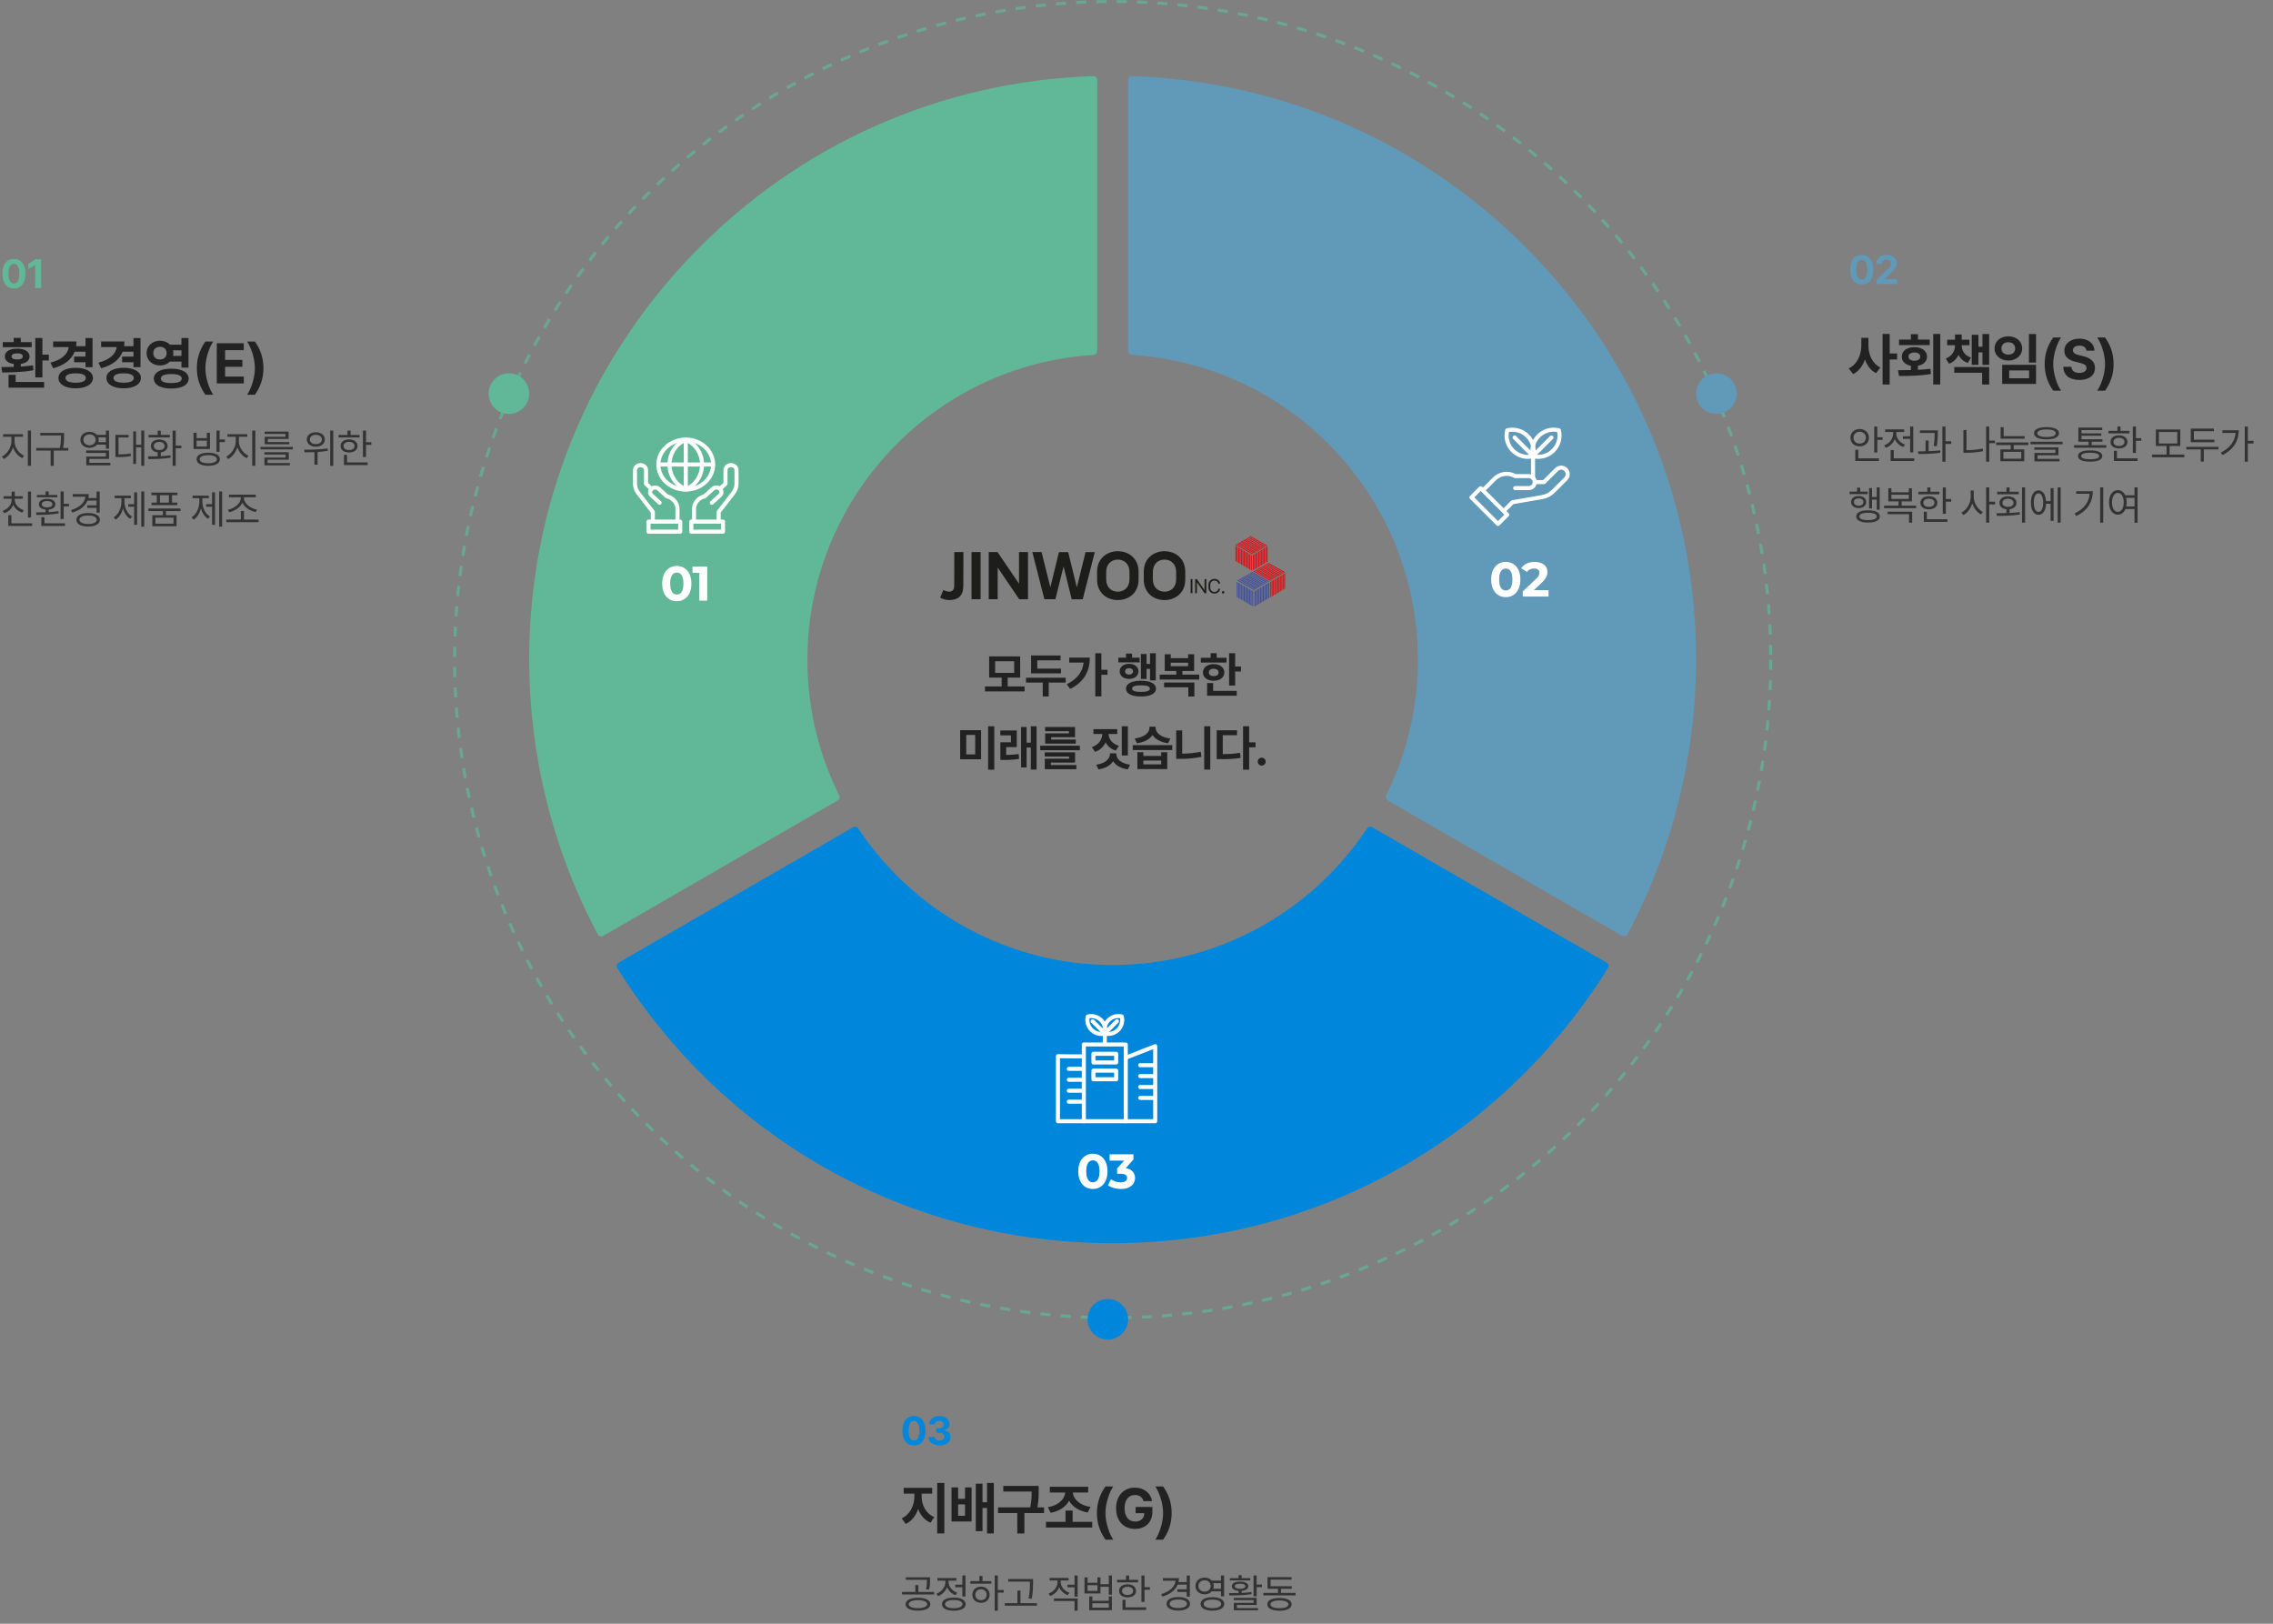 <svg width="1120" height="800" viewBox="0 0 1120 800" fill="none" xmlns="http://www.w3.org/2000/svg">
<rect x="0" y="0" width="1120" height="800" fill="#808080" stroke="none"/>
<path d="M754.66 124.752C702.497 70.945 632.59 39.961 557.83 37.505C557.255 37.465 556.812 37.677 556.444 38.04C556.076 38.396 555.863 38.891 555.863 39.409V172.962C555.863 173.969 556.645 174.803 557.651 174.861C636.724 179.744 698.662 245.687 698.662 324.996C698.662 348.446 693.389 370.941 682.993 391.865C682.545 392.763 682.878 393.861 683.746 394.362L799.285 461.087C799.578 461.254 799.906 461.34 800.239 461.34C800.412 461.34 800.59 461.317 800.762 461.265C801.257 461.121 801.677 460.788 801.918 460.333C824.049 418.944 835.75 372.114 835.75 324.904C835.75 249.759 806.955 178.674 754.671 124.74L754.66 124.752Z" fill="#6199B8"/>
<path d="M792.542 475.472C792.416 474.971 792.094 474.54 791.645 474.281L676.125 407.567C675.251 407.061 674.147 407.326 673.589 408.16C645.593 450.297 598.731 475.46 548.247 475.46C497.763 475.46 450.907 450.302 422.905 408.16C422.348 407.326 421.238 407.061 420.37 407.567L304.849 474.281C304.4 474.54 304.078 474.971 303.952 475.472C303.825 475.972 303.911 476.501 304.182 476.938C357.132 561.822 448.372 612.5 548.241 612.5C648.111 612.5 739.35 561.822 792.307 476.938C792.583 476.501 792.663 475.972 792.537 475.472H792.542Z" fill="#0087DB"/>
<path d="M540.055 38.045C539.687 37.689 539.227 37.47 538.669 37.511C463.903 39.961 394.002 70.945 341.839 124.752C289.549 178.685 260.754 249.77 260.754 324.916C260.754 372.126 272.449 418.956 294.586 460.345C294.828 460.799 295.247 461.139 295.742 461.277C295.914 461.323 296.087 461.351 296.265 461.351C296.599 461.351 296.926 461.265 297.22 461.098L412.758 394.373C413.626 393.867 413.96 392.774 413.511 391.877C403.11 370.952 397.843 348.452 397.843 325.008C397.843 245.704 459.78 179.755 538.853 174.872C539.859 174.809 540.641 173.975 540.641 172.974V39.414C540.641 38.897 540.428 38.402 540.06 38.045H540.055Z" fill="#61B899"/>
<g clip-path="url(#clip0_905_1800)">
<path d="M464.804 290.671C465.71 291.189 466.731 291.48 467.776 291.518C469.203 291.518 470.171 290.505 470.171 288.866L470.233 271.998H474.713L474.657 288.811C474.626 293.668 471.915 295.645 467.776 295.645C466.196 295.628 464.646 295.221 463.266 294.46L464.804 290.671Z" fill="#1D1D1B"/>
<path d="M478.708 295.221V271.998H483.188V295.221H478.708Z" fill="#1D1D1B"/>
<path d="M487.184 295.221V271.998H491.527L502.111 287.595V271.998H506.535V295.221H502.192L491.607 279.631V295.221H487.184Z" fill="#1D1D1B"/>
<path d="M508.675 271.998H513.211L517.554 289.376L521.773 272.029H526.339L530.596 289.406L534.901 272.029H539.443L533.505 295.252H528.083L524.069 279.09L520.036 295.221H514.607L508.675 271.998Z" fill="#1D1D1B"/>
<path d="M540.578 285.587V281.633C540.578 275.253 545.319 271.575 550.797 271.575C556.275 271.575 561.016 275.259 561.016 281.633V285.587C561.016 292.004 556.282 295.645 550.797 295.645C545.312 295.645 540.578 292.004 540.578 285.587ZM556.536 285.421V281.804C556.536 277.764 553.856 275.701 550.797 275.701C547.738 275.701 545.064 277.764 545.064 281.804V285.421C545.064 289.486 547.744 291.518 550.797 291.518C553.85 291.518 556.536 289.486 556.536 285.421Z" fill="#1D1D1B"/>
<path d="M563.584 285.587V281.633C563.584 275.253 568.324 271.575 573.803 271.575C579.281 271.575 584.021 275.259 584.021 281.633V285.587C584.021 292.004 579.281 295.645 573.803 295.645C568.324 295.645 563.584 292.004 563.584 285.587ZM579.542 285.421V281.804C579.542 277.764 576.855 275.701 573.803 275.701C570.75 275.701 568.064 277.764 568.064 281.804V285.421C568.064 289.486 570.75 291.518 573.803 291.518C576.855 291.518 579.542 289.486 579.542 285.421Z" fill="#1D1D1B"/>
<path d="M586.689 292.286V285.317H587.558V292.286H586.689Z" fill="#1D1D1B"/>
<path d="M588.911 292.286V285.317H589.742L593.527 290.776V285.317H594.395V292.286H593.558L589.773 286.815V292.286H588.911Z" fill="#1D1D1B"/>
<path d="M595.475 289.431V288.203C595.452 287.809 595.513 287.415 595.653 287.046C595.793 286.677 596.01 286.341 596.289 286.06C596.569 285.779 596.904 285.559 597.275 285.414C597.645 285.269 598.042 285.202 598.44 285.218C599.092 285.194 599.731 285.402 600.241 285.804C600.751 286.206 601.099 286.776 601.22 287.411L600.395 287.644C600.331 287.181 600.095 286.759 599.734 286.458C599.373 286.158 598.912 286 598.44 286.017C598.148 286.009 597.857 286.063 597.587 286.176C597.318 286.288 597.075 286.457 596.877 286.67C596.678 286.882 596.528 287.135 596.436 287.41C596.344 287.685 596.312 287.976 596.343 288.264V289.4C596.311 289.688 596.342 289.98 596.434 290.255C596.525 290.53 596.676 290.782 596.875 290.995C597.073 291.207 597.316 291.375 597.586 291.487C597.857 291.598 598.148 291.651 598.44 291.641C598.914 291.655 599.376 291.494 599.735 291.188C600.094 290.883 600.325 290.455 600.382 289.99L601.208 290.217C601.089 290.853 600.742 291.425 600.232 291.829C599.721 292.232 599.081 292.441 598.428 292.415C598.031 292.428 597.636 292.36 597.267 292.214C596.899 292.068 596.565 291.847 596.287 291.567C596.009 291.286 595.794 290.951 595.654 290.583C595.514 290.216 595.453 289.823 595.475 289.431Z" fill="#1D1D1B"/>
<path d="M602.07 291.826C602.07 291.663 602.135 291.506 602.252 291.391C602.368 291.276 602.526 291.211 602.69 291.211C602.813 291.211 602.933 291.247 603.035 291.315C603.137 291.382 603.217 291.478 603.264 291.591C603.311 291.703 603.323 291.826 603.299 291.945C603.275 292.064 603.216 292.174 603.129 292.26C603.042 292.346 602.932 292.404 602.811 292.428C602.691 292.451 602.566 292.439 602.453 292.393C602.34 292.346 602.243 292.268 602.175 292.167C602.106 292.066 602.07 291.947 602.07 291.826Z" fill="#1D1D1B"/>
<path d="M618.139 291.285V298.862L618.611 298.598V290.984" fill="#404F9C"/>
<path d="M618.809 290.886V298.463L619.275 298.199V290.579" fill="#404F9C"/>
<path d="M619.479 290.481V298.064L619.951 297.794V290.18" fill="#404F9C"/>
<path d="M620.168 290.094V297.677L620.646 297.407V289.793" fill="#404F9C"/>
<path d="M620.907 289.646V297.223L621.378 296.953V289.339" fill="#404F9C"/>
<path d="M621.577 289.247V296.824L622.054 296.554V288.94" fill="#404F9C"/>
<path d="M622.253 288.841V296.425L622.724 296.154V288.54" fill="#404F9C"/>
<path d="M622.911 288.454V296.032L623.394 295.768V288.154" fill="#404F9C"/>
<path d="M623.605 288.031V295.608L624.077 295.338V287.724" fill="#404F9C"/>
<path d="M624.269 287.626V295.203L624.747 294.939V287.325" fill="#404F9C"/>
<path d="M624.952 287.226V294.804L625.423 294.54V286.926" fill="#404F9C"/>
<path d="M626.385 286.465V294.054L625.92 294.325V286.766" fill="#E20D13"/>
<path d="M626.584 286.342V293.926L627.061 293.655V286.041" fill="#E20D13"/>
<path d="M627.26 285.943V293.52L627.731 293.256V285.636" fill="#E20D13"/>
<path d="M627.948 285.556V293.133L628.42 292.863V285.249" fill="#E20D13"/>
<path d="M628.687 285.102V292.685L629.158 292.415V284.801" fill="#E20D13"/>
<path d="M629.363 284.703V292.28L629.835 292.016V284.396" fill="#E20D13"/>
<path d="M630.033 284.297V291.881L630.505 291.611V283.997" fill="#E20D13"/>
<path d="M630.697 283.911V291.494L631.169 291.224V283.61" fill="#E20D13"/>
<path d="M631.38 283.487V291.064L631.857 290.8V283.18" fill="#E20D13"/>
<path d="M632.056 283.088V290.665L632.527 290.395V282.781" fill="#E20D13"/>
<path d="M632.732 282.683V290.266L633.204 289.996V282.382" fill="#E20D13"/>
<path d="M609.416 294.134V286.612L609.888 286.883V294.435" fill="#404F9C"/>
<path d="M610.092 294.527V287.011L610.564 287.276V294.828" fill="#404F9C"/>
<path d="M610.762 294.926V287.411L611.24 287.675V295.227" fill="#404F9C"/>
<path d="M611.451 295.313V287.797L611.923 288.061V295.614" fill="#404F9C"/>
<path d="M612.189 295.761V288.24L612.667 288.51V296.056" fill="#404F9C"/>
<path d="M612.866 296.154V288.639L613.337 288.903V296.455" fill="#404F9C"/>
<path d="M613.536 296.554V289.038L614.013 289.302V296.854" fill="#404F9C"/>
<path d="M614.206 296.94V289.425L614.671 289.689V297.241" fill="#404F9C"/>
<path d="M614.888 297.364V289.842L615.36 290.106V297.659" fill="#404F9C"/>
<path d="M615.558 297.757V290.241L616.03 290.505V298.058" fill="#404F9C"/>
<path d="M616.235 298.156V290.64L616.706 290.904V298.457" fill="#404F9C"/>
<path d="M625.783 286.201L617.507 281.504L617.997 281.233L626.298 285.931L625.783 286.201Z" fill="#E20D13"/>
<path d="M626.584 285.753L618.325 281.049L618.809 280.779L627.111 285.476L626.584 285.753Z" fill="#E20D13"/>
<path d="M627.309 285.347L619.039 280.65L619.529 280.38L627.831 285.077L627.309 285.347Z" fill="#E20D13"/>
<path d="M628.122 284.899L619.852 280.202L620.336 279.926L628.637 284.629L628.122 284.899Z" fill="#E20D13"/>
<path d="M628.805 284.482L620.534 279.79L621.024 279.514L629.326 284.218L628.805 284.482Z" fill="#E20D13"/>
<path d="M629.617 284.033L621.347 279.336L621.831 279.066L630.132 283.763L629.617 284.033Z" fill="#E20D13"/>
<path d="M630.331 283.634L622.073 278.931L622.551 278.667L630.858 283.358L630.331 283.634Z" fill="#E20D13"/>
<path d="M631.144 283.186L622.873 278.483L623.363 278.212L631.671 282.91L631.144 283.186Z" fill="#E20D13"/>
<path d="M631.901 282.67L623.636 277.973L624.12 277.697L632.422 282.4L631.901 282.67Z" fill="#E20D13"/>
<path d="M632.713 282.222L624.443 277.518L624.933 277.248L633.235 281.946L632.713 282.222Z" fill="#E20D13"/>
<path d="M617.835 290.702L609.571 286.004L610.055 285.734L618.357 290.432L617.835 290.702Z" fill="#404F9C"/>
<path d="M618.642 290.254L610.371 285.55L610.862 285.286L619.169 289.977L618.642 290.254Z" fill="#404F9C"/>
<path d="M619.368 289.848L611.097 285.151L611.581 284.881L619.883 289.578L619.368 289.848Z" fill="#404F9C"/>
<path d="M620.168 289.4L611.91 284.703L612.394 284.433L620.696 289.13L620.168 289.4Z" fill="#404F9C"/>
<path d="M620.857 288.989L612.593 284.285L613.077 284.015L621.378 288.712L620.857 288.989Z" fill="#404F9C"/>
<path d="M621.663 288.534L613.399 283.837L613.889 283.567L622.191 288.264L621.663 288.534Z" fill="#404F9C"/>
<path d="M622.389 288.135L614.119 283.432L614.609 283.168L622.911 287.859L622.389 288.135Z" fill="#404F9C"/>
<path d="M623.202 287.687L614.932 282.983L615.416 282.713L623.723 287.411L623.202 287.687Z" fill="#404F9C"/>
<path d="M623.959 287.171L615.689 282.468L616.179 282.204L624.486 286.901L623.959 287.171Z" fill="#404F9C"/>
<path d="M624.772 286.723L616.501 282.019L616.985 281.749L625.287 286.447L624.772 286.723Z" fill="#404F9C"/>
<path d="M617.041 298.457V290.941L617.519 291.205V298.758" fill="#404F9C"/>
<path d="M617.283 273.478V281.055L617.755 280.785V273.171" fill="#E20D13"/>
<path d="M617.953 273.073V280.656L618.425 280.386V272.772" fill="#E20D13"/>
<path d="M618.63 272.674V280.257L619.101 279.987V272.373" fill="#E20D13"/>
<path d="M619.318 272.287V279.87L619.79 279.6V271.986" fill="#E20D13"/>
<path d="M620.057 271.833V279.416L620.528 279.146V271.532" fill="#E20D13"/>
<path d="M620.727 271.433V279.017L621.204 278.747V271.133" fill="#E20D13"/>
<path d="M621.403 271.034V278.618L621.868 278.347V270.733" fill="#E20D13"/>
<path d="M622.061 270.647V278.231L622.538 277.961V270.347" fill="#E20D13"/>
<path d="M622.749 270.218V277.801L623.221 277.531V269.917" fill="#E20D13"/>
<path d="M623.419 269.818V277.402L623.897 277.132V269.518" fill="#E20D13"/>
<path d="M624.096 269.419V276.997L624.573 276.733V269.118" fill="#E20D13"/>
<path d="M608.771 276.389V268.873L609.242 269.137V276.683" fill="#E20D13"/>
<path d="M609.441 276.782V269.266L609.919 269.536V277.089" fill="#E20D13"/>
<path d="M610.111 277.181V269.659L610.589 269.935V277.482" fill="#E20D13"/>
<path d="M610.806 277.568V270.046L611.277 270.316V277.868" fill="#E20D13"/>
<path d="M611.544 278.016V270.494L612.009 270.764V278.317" fill="#E20D13"/>
<path d="M612.214 278.409V270.893L612.686 271.157V278.71" fill="#E20D13"/>
<path d="M612.884 278.808V271.292L613.362 271.556V279.109" fill="#E20D13"/>
<path d="M613.554 279.195V271.679L614.026 271.943V279.496" fill="#E20D13"/>
<path d="M614.237 279.618V272.103L614.715 272.367V279.913" fill="#E20D13"/>
<path d="M614.907 280.011V272.496L615.378 272.766V280.312" fill="#E20D13"/>
<path d="M615.589 280.411V272.895L616.055 273.159V280.711" fill="#E20D13"/>
<path d="M616.985 273.091L608.715 268.388L609.205 268.124L617.507 272.821L616.985 273.091Z" fill="#E20D13"/>
<path d="M617.798 272.643L609.528 267.94L610.012 267.669L618.313 272.367L617.798 272.643Z" fill="#E20D13"/>
<path d="M618.512 272.238L610.247 267.54L610.738 267.27L619.039 271.968L618.512 272.238Z" fill="#E20D13"/>
<path d="M619.324 271.79L611.054 267.086L611.55 266.822L619.852 271.519L619.324 271.79Z" fill="#E20D13"/>
<path d="M620.007 271.378L611.743 266.675L612.227 266.404L620.534 271.102L620.007 271.378Z" fill="#E20D13"/>
<path d="M620.82 270.924L612.549 266.226L613.039 265.956L621.347 270.654L620.82 270.924Z" fill="#E20D13"/>
<path d="M621.539 270.525L613.275 265.827L613.759 265.551L622.061 270.248L621.539 270.525Z" fill="#E20D13"/>
<path d="M622.346 270.07L614.088 265.373L614.572 265.103L622.873 269.8L622.346 270.07Z" fill="#E20D13"/>
<path d="M623.109 269.561L614.845 264.863L615.329 264.593L623.63 269.284L623.109 269.561Z" fill="#E20D13"/>
<path d="M623.916 269.106L615.658 264.409L616.142 264.139L624.443 268.836L623.916 269.106Z" fill="#E20D13"/>
<path d="M616.359 280.847V273.331L616.83 273.595V281.147" fill="#E20D13"/>
</g>
<path d="M504.858 338.211V340.672H485.335V338.211H493.561V333.852H487.397V323.398H502.678V333.852H496.538V338.211H504.858ZM490.35 325.789V331.508H499.725V325.789H490.35ZM522.8 329.422V331.766H508.058V322.953H522.589V325.344H511.128V329.422H522.8ZM525.097 333.922V336.289H516.753V343.133H513.8V336.289H505.573V333.922H525.097ZM542.687 321.828V330.008H545.71V332.469H542.687V343.109H539.687V321.828H542.687ZM536.992 324.008C536.968 330.383 534.484 335.914 527.312 339.43L525.625 337.133C530.675 334.602 533.382 331.203 533.945 326.445H526.843V324.008H536.992ZM569.5 321.828V335.211H566.665V329.539H564.954V334.508H562.165V322.227H564.954V327.102H566.665V321.828H569.5ZM561.532 324.031V326.352H551.055V324.031H554.829V322.016H557.805V324.031H561.532ZM556.329 327.055C559.047 327.055 560.969 328.555 560.993 330.781C560.969 332.984 559.047 334.484 556.329 334.484C553.657 334.484 551.711 332.984 551.711 330.781C551.711 328.555 553.657 327.055 556.329 327.055ZM556.329 329.211C555.157 329.211 554.383 329.797 554.383 330.781C554.383 331.766 555.157 332.375 556.329 332.352C557.5 332.375 558.274 331.766 558.297 330.781C558.274 329.797 557.5 329.211 556.329 329.211ZM562.211 335.398C566.829 335.398 569.594 336.805 569.618 339.289C569.594 341.75 566.829 343.156 562.211 343.156C557.618 343.156 554.829 341.75 554.829 339.289C554.829 336.805 557.618 335.398 562.211 335.398ZM562.211 337.648C559.329 337.648 557.805 338.164 557.829 339.289C557.805 340.367 559.329 340.906 562.211 340.906C565.118 340.906 566.594 340.367 566.594 339.289C566.594 338.164 565.118 337.648 562.211 337.648ZM590.888 332.398V334.812H571.435V332.398H579.638V330.594H573.919V322.344H576.872V324.289H585.427V322.344H588.403V330.594H582.638V332.398H590.888ZM588.52 336.266V343.156H585.544V338.633H573.591V336.266H588.52ZM576.872 328.25H585.427V326.492H576.872V328.25ZM608.619 321.852V328.391H611.501V330.828H608.619V337.766H605.619V321.852H608.619ZM604.353 324.078V326.445H591.697V324.078H596.548V321.805H599.525V324.078H604.353ZM598.025 327.195C601.119 327.195 603.275 328.859 603.275 331.32C603.275 333.781 601.119 335.398 598.025 335.398C594.908 335.398 592.728 333.781 592.728 331.32C592.728 328.859 594.908 327.195 598.025 327.195ZM598.025 329.469C596.595 329.492 595.634 330.148 595.658 331.32C595.634 332.492 596.595 333.125 598.025 333.125C599.455 333.125 600.439 332.492 600.439 331.32C600.439 330.148 599.455 329.492 598.025 329.469ZM609.392 340.391V342.781H594.79V336.547H597.767V340.391H609.392ZM483.424 359.75V374.07H473.111V359.75H483.424ZM476.111 362.094V371.703H480.518V362.094H476.111ZM489.916 357.828V379.203H486.893V357.828H489.916ZM501.014 359.891V368.117H495.788V371.938C497.815 371.914 499.749 371.832 501.928 371.492L502.139 373.883C499.35 374.352 497.053 374.422 494.405 374.422H492.928V365.727H498.131V362.305H492.905V359.891H501.014ZM510.764 357.828V379.156H507.928V368.305H505.866V378.125H503.124V358.18H505.866V365.891H507.928V357.828H510.764ZM532.081 367.391V369.617H512.558V367.391H532.081ZM529.737 370.672V375.711H517.784V376.93H530.37V378.969H514.808V373.812H526.784V372.734H514.784V370.672H529.737ZM529.714 358.203V363.219H517.972V364.367H530.089V366.383H514.995V361.32H526.714V360.242H514.948V358.203H529.714ZM550.504 359.234V361.625H546.215C546.32 364.027 547.891 366.441 551.301 367.461L549.777 369.805C547.41 369.09 545.734 367.602 544.785 365.727C543.812 367.871 542.078 369.582 539.582 370.438L537.988 368.094C541.469 366.957 543.074 364.273 543.168 361.625H538.785V359.234H550.504ZM555.754 357.828V372.242H552.754V357.828H555.754ZM550.059 371.492C550.035 373.859 552.238 376.133 556.809 376.766L555.73 379.062C552.227 378.57 549.742 377.082 548.488 375.031C547.188 377.082 544.727 378.57 541.27 379.062L540.145 376.766C544.715 376.133 546.918 373.859 546.918 371.492V371.164H550.059V371.492ZM563.383 370.625V372.43H572.172V370.625H575.149V378.922H560.43V370.625H563.383ZM563.383 376.578H572.172V374.703H563.383V376.578ZM577.61 367.133V369.547H558.157V367.133H577.61ZM569.43 358.766C569.43 360.898 571.891 363.312 576.649 363.852L575.594 366.195C571.915 365.727 569.254 364.203 567.883 362.141C566.512 364.203 563.84 365.727 560.196 366.195L559.118 363.852C563.875 363.289 566.336 360.945 566.36 358.766V358.039H569.43V358.766ZM596.349 357.828V379.156H593.372V357.828H596.349ZM582.52 359.867V371.328C585.403 371.293 588.497 371.023 591.638 370.414L592.013 372.875C588.263 373.648 584.747 373.906 581.442 373.883H579.567V359.867H582.52ZM615.509 357.828V365.75H618.65V368.188H615.509V379.203H612.509V357.828H615.509ZM609.533 359.797V362.211H602.501V371.562C605.595 371.527 608.15 371.387 610.986 370.883L611.314 373.391C608.009 373.953 605.103 374.047 601.33 374.023H599.525V359.797H609.533ZM621.709 377.211C620.607 377.211 619.717 376.32 619.74 375.242C619.717 374.164 620.607 373.297 621.709 373.297C622.74 373.297 623.654 374.164 623.654 375.242C623.654 376.32 622.74 377.211 621.709 377.211Z" fill="#222222"/>
<path d="M745.428 222.004C748.139 224.715 751.954 225.636 755.418 224.771C756.283 221.307 755.362 217.486 752.652 214.781C749.941 212.076 746.126 211.15 742.662 212.014C741.797 215.478 742.717 219.299 745.428 222.004Z" stroke="white" stroke-width="2" stroke-linecap="round" stroke-linejoin="round"/>
<path d="M758.137 214.78C755.426 217.491 754.506 221.306 755.376 224.77C758.84 225.634 762.66 224.714 765.366 222.003C768.077 219.292 768.997 215.477 768.132 212.013C764.668 211.149 760.848 212.069 758.142 214.78H758.137Z" stroke="white" stroke-width="2" stroke-linecap="round" stroke-linejoin="round"/>
<path d="M746.309 215.555L755.395 224.641L764.481 215.555" stroke="white" stroke-width="2" stroke-linecap="round" stroke-linejoin="round"/>
<path d="M755.395 235.512V224.613" stroke="white" stroke-width="2" stroke-linecap="round" stroke-linejoin="round"/>
<path d="M746.593 240.472H753.298C754.926 240.472 756.248 239.15 756.248 237.522C756.248 235.893 754.926 234.571 753.298 234.571H746.593C743.269 232.669 739.085 233.232 736.374 235.938L731.176 241.136" stroke="white" stroke-width="2" stroke-linecap="round" stroke-linejoin="round"/>
<path d="M756.242 237.521H760.799L766.968 231.352C768.228 230.091 770.27 230.091 771.525 231.352C772.785 232.612 772.785 234.654 771.525 235.909L765.389 242.044C763.889 243.545 761.959 244.549 759.867 244.906L745.253 247.433L741.098 251.588" stroke="white" stroke-width="2" stroke-linecap="round" stroke-linejoin="round"/>
<path d="M742.669 253.591L729.586 240.508L725.034 245.059L738.117 258.142L742.669 253.591Z" stroke="white" stroke-width="2" stroke-linecap="round" stroke-linejoin="round"/>
<path d="M741.954 294.208C740.578 294.208 739.346 293.872 738.258 293.2C737.17 292.512 736.314 291.52 735.69 290.224C735.066 288.928 734.754 287.36 734.754 285.52C734.754 283.68 735.066 282.112 735.69 280.816C736.314 279.52 737.17 278.536 738.258 277.864C739.346 277.176 740.578 276.832 741.954 276.832C743.346 276.832 744.578 277.176 745.65 277.864C746.738 278.536 747.594 279.52 748.218 280.816C748.842 282.112 749.154 283.68 749.154 285.52C749.154 287.36 748.842 288.928 748.218 290.224C747.594 291.52 746.738 292.512 745.65 293.2C744.578 293.872 743.346 294.208 741.954 294.208ZM741.954 290.92C742.61 290.92 743.178 290.736 743.658 290.368C744.154 290 744.538 289.416 744.81 288.616C745.098 287.816 745.242 286.784 745.242 285.52C745.242 284.256 745.098 283.224 744.81 282.424C744.538 281.624 744.154 281.04 743.658 280.672C743.178 280.304 742.61 280.12 741.954 280.12C741.314 280.12 740.746 280.304 740.25 280.672C739.77 281.04 739.386 281.624 739.098 282.424C738.826 283.224 738.69 284.256 738.69 285.52C738.69 286.784 738.826 287.816 739.098 288.616C739.386 289.416 739.77 290 740.25 290.368C740.746 290.736 741.314 290.92 741.954 290.92ZM750.325 293.92V291.4L756.805 285.28C757.317 284.816 757.693 284.4 757.933 284.032C758.173 283.664 758.333 283.328 758.413 283.024C758.509 282.72 758.557 282.44 758.557 282.184C758.557 281.512 758.325 281 757.861 280.648C757.413 280.28 756.749 280.096 755.869 280.096C755.165 280.096 754.509 280.232 753.901 280.504C753.309 280.776 752.805 281.2 752.389 281.776L749.557 279.952C750.197 278.992 751.093 278.232 752.245 277.672C753.397 277.112 754.725 276.832 756.229 276.832C757.477 276.832 758.565 277.04 759.493 277.456C760.437 277.856 761.165 278.424 761.677 279.16C762.205 279.896 762.469 280.776 762.469 281.8C762.469 282.344 762.397 282.888 762.253 283.432C762.125 283.96 761.853 284.52 761.437 285.112C761.037 285.704 760.445 286.368 759.661 287.104L754.285 292.168L753.541 290.752H763.021V293.92H750.325Z" fill="white"/>
<path d="M537.815 507.392C539.6 509.177 542.116 509.78 544.394 509.214C544.967 506.935 544.357 504.419 542.573 502.635C540.788 500.85 538.272 500.247 535.993 500.813C535.421 503.091 536.03 505.607 537.815 507.392Z" stroke="white" stroke-width="2" stroke-linecap="round" stroke-linejoin="round"/>
<path d="M546.183 502.629C544.398 504.414 543.795 506.93 544.362 509.208C546.64 509.781 549.156 509.172 550.941 507.387C552.726 505.602 553.329 503.086 552.763 500.808C550.484 500.235 547.968 500.844 546.183 502.629Z" stroke="white" stroke-width="2" stroke-linecap="round" stroke-linejoin="round"/>
<path d="M538.398 503.146L544.387 509.129L550.369 503.146" stroke="white" stroke-width="2" stroke-linecap="round" stroke-linejoin="round"/>
<path d="M544.387 514.255V509.102" stroke="white" stroke-width="2" stroke-linecap="round" stroke-linejoin="round"/>
<path d="M554.714 514.604H534.051V552.41H554.714V514.604Z" stroke="white" stroke-width="2" stroke-linecap="round" stroke-linejoin="round"/>
<path d="M549.988 519.197H538.785V523.455H549.988V519.197Z" stroke="white" stroke-width="2" stroke-linecap="round" stroke-linejoin="round"/>
<path d="M549.988 527.48H538.785V531.739H549.988V527.48Z" stroke="white" stroke-width="2" stroke-linecap="round" stroke-linejoin="round"/>
<path d="M554.881 521.042L569.221 515.443V552.403H554.723" stroke="white" stroke-width="2" stroke-linecap="round" stroke-linejoin="round"/>
<path d="M561.824 524.795H568.994" stroke="white" stroke-width="2" stroke-linecap="round" stroke-linejoin="round"/>
<path d="M561.824 530.176H568.994" stroke="white" stroke-width="2" stroke-linecap="round" stroke-linejoin="round"/>
<path d="M561.824 535.547H568.994" stroke="white" stroke-width="2" stroke-linecap="round" stroke-linejoin="round"/>
<path d="M561.824 540.926H568.994" stroke="white" stroke-width="2" stroke-linecap="round" stroke-linejoin="round"/>
<path d="M533.38 520.371C532.71 520.596 521.281 520.371 521.281 520.371V552.408H534.056" stroke="white" stroke-width="2" stroke-linecap="round" stroke-linejoin="round"/>
<path d="M526.656 526.604H533.394" stroke="white" stroke-width="2" stroke-linecap="round" stroke-linejoin="round"/>
<path d="M526.656 531.994H533.394" stroke="white" stroke-width="2" stroke-linecap="round" stroke-linejoin="round"/>
<path d="M526.656 537.385H533.394" stroke="white" stroke-width="2" stroke-linecap="round" stroke-linejoin="round"/>
<path d="M526.656 542.771H533.394" stroke="white" stroke-width="2" stroke-linecap="round" stroke-linejoin="round"/>
<path d="M538.501 585.794C537.125 585.794 535.893 585.458 534.805 584.786C533.717 584.098 532.861 583.106 532.237 581.81C531.613 580.514 531.301 578.946 531.301 577.106C531.301 575.266 531.613 573.698 532.237 572.402C532.861 571.106 533.717 570.122 534.805 569.45C535.893 568.762 537.125 568.418 538.501 568.418C539.893 568.418 541.125 568.762 542.197 569.45C543.285 570.122 544.141 571.106 544.765 572.402C545.389 573.698 545.701 575.266 545.701 577.106C545.701 578.946 545.389 580.514 544.765 581.81C544.141 583.106 543.285 584.098 542.197 584.786C541.125 585.458 539.893 585.794 538.501 585.794ZM538.501 582.506C539.157 582.506 539.725 582.322 540.205 581.954C540.701 581.586 541.085 581.002 541.357 580.202C541.645 579.402 541.789 578.37 541.789 577.106C541.789 575.842 541.645 574.81 541.357 574.01C541.085 573.21 540.701 572.626 540.205 572.258C539.725 571.89 539.157 571.706 538.501 571.706C537.861 571.706 537.293 571.89 536.797 572.258C536.317 572.626 535.933 573.21 535.645 574.01C535.373 574.81 535.237 575.842 535.237 577.106C535.237 578.37 535.373 579.402 535.645 580.202C535.933 581.002 536.317 581.586 536.797 581.954C537.293 582.322 537.861 582.506 538.501 582.506ZM552.324 585.794C551.156 585.794 549.996 585.642 548.844 585.338C547.692 585.018 546.716 584.57 545.916 583.994L547.428 581.018C548.068 581.482 548.812 581.85 549.66 582.122C550.508 582.394 551.364 582.53 552.228 582.53C553.204 582.53 553.972 582.338 554.532 581.954C555.092 581.57 555.372 581.042 555.372 580.37C555.372 579.73 555.124 579.226 554.628 578.858C554.132 578.49 553.332 578.306 552.228 578.306H550.452V575.738L555.132 570.434L555.564 571.826H546.756V568.706H558.516V571.226L553.86 576.53L551.892 575.402H553.02C555.084 575.402 556.644 575.866 557.7 576.794C558.756 577.722 559.284 578.914 559.284 580.37C559.284 581.314 559.036 582.202 558.54 583.034C558.044 583.85 557.284 584.514 556.26 585.026C555.236 585.538 553.924 585.794 552.324 585.794Z" fill="white"/>
<path d="M350.763 247.707L354.757 244.059C355.727 243.173 355.727 241.733 354.757 240.846C353.786 239.96 352.21 239.96 351.239 240.846L347.245 244.494C344.127 245.268 341.969 247.852 341.969 250.801V256.463" stroke="white" stroke-width="2" stroke-linecap="round" stroke-linejoin="round"/>
<path d="M354.758 240.841L357.476 238.359V231.644C357.476 230.274 358.694 229.162 360.193 229.162C361.693 229.162 362.911 230.274 362.911 231.644V238.327C362.911 239.96 362.358 241.555 361.323 242.893L354.117 252.23V256.758" stroke="white" stroke-width="2" stroke-linecap="round" stroke-linejoin="round"/>
<path d="M356.244 256.979H340.645V261.932H356.244V256.979Z" stroke="white" stroke-width="2" stroke-linecap="round" stroke-linejoin="round"/>
<path d="M325.038 247.707L321.044 244.059C320.074 243.173 320.074 241.733 321.044 240.846C322.015 239.96 323.591 239.96 324.562 240.846L328.556 244.494C331.673 245.268 333.832 247.852 333.832 250.801V256.463" stroke="white" stroke-width="2" stroke-linecap="round" stroke-linejoin="round"/>
<path d="M321.043 240.841L318.326 238.359V231.644C318.326 230.274 317.108 229.162 315.608 229.162C314.108 229.162 312.891 230.274 312.891 231.644V238.327C312.891 239.96 313.444 241.555 314.479 242.893L321.684 252.23V256.758" stroke="white" stroke-width="2" stroke-linecap="round" stroke-linejoin="round"/>
<path d="M319.561 261.938H335.16V256.985H319.561V261.938Z" stroke="white" stroke-width="2" stroke-linecap="round" stroke-linejoin="round"/>
<path d="M345.036 239.34C351.355 235.737 353.279 228.138 349.334 222.368C345.388 216.597 337.068 214.84 330.749 218.443C324.431 222.046 322.507 229.645 326.452 235.415C330.397 241.186 338.718 242.943 345.036 239.34Z" stroke="white" stroke-width="2" stroke-linecap="round" stroke-linejoin="round"/>
<path d="M337.91 216.654C333.222 218.502 329.887 223.262 329.887 228.849C329.887 234.436 333.228 239.195 337.91 241.043C342.598 239.195 345.933 234.436 345.933 228.849C345.933 223.262 342.592 218.502 337.91 216.654Z" stroke="white" stroke-width="2" stroke-linecap="round" stroke-linejoin="round"/>
<path d="M337.91 216.654V241.049" stroke="white" stroke-width="2" stroke-linecap="round" stroke-linejoin="round"/>
<path d="M324.551 228.855H351.262" stroke="white" stroke-width="2" stroke-linecap="round" stroke-linejoin="round"/>
<path d="M333.481 296.216C332.105 296.216 330.873 295.88 329.785 295.208C328.697 294.52 327.841 293.528 327.217 292.232C326.593 290.936 326.281 289.368 326.281 287.528C326.281 285.688 326.593 284.12 327.217 282.824C327.841 281.528 328.697 280.544 329.785 279.872C330.873 279.184 332.105 278.84 333.481 278.84C334.873 278.84 336.105 279.184 337.177 279.872C338.265 280.544 339.121 281.528 339.745 282.824C340.369 284.12 340.681 285.688 340.681 287.528C340.681 289.368 340.369 290.936 339.745 292.232C339.121 293.528 338.265 294.52 337.177 295.208C336.105 295.88 334.873 296.216 333.481 296.216ZM333.481 292.928C334.137 292.928 334.705 292.744 335.185 292.376C335.681 292.008 336.065 291.424 336.337 290.624C336.625 289.824 336.769 288.792 336.769 287.528C336.769 286.264 336.625 285.232 336.337 284.432C336.065 283.632 335.681 283.048 335.185 282.68C334.705 282.312 334.137 282.128 333.481 282.128C332.841 282.128 332.273 282.312 331.777 282.68C331.297 283.048 330.913 283.632 330.625 284.432C330.353 285.232 330.217 286.264 330.217 287.528C330.217 288.792 330.353 289.824 330.625 290.624C330.913 291.424 331.297 292.008 331.777 292.376C332.273 292.744 332.841 292.928 333.481 292.928ZM344.589 295.928V280.568L346.269 282.248H341.229V279.128H348.477V295.928H344.589Z" fill="white"/>
<circle cx="548.254" cy="325" r="324.25" stroke="#61B899" stroke-opacity="0.7" stroke-width="1.5" stroke-dasharray="5 5"/>
<circle cx="250.754" cy="193.93" r="10" fill="#61B899"/>
<circle cx="845.75" cy="193.93" r="10" fill="#6199B8"/>
<circle cx="545.863" cy="650" r="10" fill="#0087DB"/>
<path d="M6.852 142.109C3.316 142.109 1.168 139.473 1.168 134.844C1.168 130.215 3.316 127.578 6.852 127.578C10.387 127.578 12.535 130.234 12.535 134.844C12.535 139.492 10.387 142.109 6.852 142.109ZM6.852 139.688C8.492 139.688 9.547 138.105 9.527 134.844C9.527 131.621 8.492 129.98 6.852 129.98C5.211 129.98 4.176 131.621 4.176 134.844C4.156 138.105 5.211 139.688 6.852 139.688ZM20.26 127.773V141.914H17.311V130.566H17.233L13.991 132.598V130L17.487 127.773H20.26Z" fill="#61B899"/>
<path d="M20.895 166.547V174.723H24.066V177.594H20.895V185.961H17.395V166.547H20.895ZM21.742 188.203V190.992H4.215V184.676H7.715V188.203H21.742ZM0.715 180.848C2.506 180.848 4.584 180.834 6.758 180.766V179.316C4.051 178.947 2.355 177.594 2.383 175.652C2.355 173.191 4.789 171.742 8.48 171.77C12.145 171.742 14.551 173.191 14.578 175.652C14.551 177.58 12.896 178.934 10.23 179.316V180.602C12.281 180.479 14.332 180.287 16.246 180L16.492 182.406C11.242 183.418 5.363 183.473 1.07 183.527L0.715 180.848ZM15.617 168.57V171.059H1.371V168.57H6.758V166.465H10.23V168.57H15.617ZM8.48 174.094C6.703 174.094 5.691 174.586 5.719 175.652C5.691 176.582 6.703 177.102 8.48 177.102C10.23 177.102 11.215 176.582 11.242 175.652C11.215 174.586 10.23 174.094 8.48 174.094ZM45.6 166.574V180.902H42.127V178.469H36.522V175.68H42.127V173.301H36.768C35.223 177.238 31.696 179.945 26.213 181.449L24.846 178.688C30.575 177.184 33.377 174.449 33.87 171.031H26.186V168.242H37.67C37.67 169.049 37.616 169.828 37.506 170.566H42.127V166.574H45.6ZM37.315 181.203C42.374 181.203 45.764 183.145 45.792 186.234C45.764 189.352 42.374 191.32 37.315 191.32C32.202 191.32 28.784 189.352 28.811 186.234C28.784 183.145 32.202 181.203 37.315 181.203ZM37.315 183.938C34.17 183.91 32.284 184.703 32.284 186.234C32.284 187.766 34.17 188.559 37.315 188.559C40.405 188.559 42.292 187.766 42.292 186.234C42.292 184.703 40.405 183.91 37.315 183.938ZM69.239 166.574V180.902H65.767V178.469H60.161V175.68H65.767V173.301H60.407C58.862 177.238 55.335 179.945 49.853 181.449L48.486 178.688C54.214 177.184 57.017 174.449 57.509 171.031H49.825V168.242H61.31C61.31 169.049 61.255 169.828 61.146 170.566H65.767V166.574H69.239ZM60.954 181.203C66.013 181.203 69.403 183.145 69.431 186.234C69.403 189.352 66.013 191.32 60.954 191.32C55.841 191.32 52.423 189.352 52.45 186.234C52.423 183.145 55.841 181.203 60.954 181.203ZM60.954 183.938C57.81 183.91 55.923 184.703 55.923 186.234C55.923 187.766 57.81 188.559 60.954 188.559C64.044 188.559 65.931 187.766 65.931 186.234C65.931 184.703 64.044 183.91 60.954 183.938ZM78.851 167.887C80.834 167.887 82.57 168.611 83.773 169.828H89.406V166.547H92.879V181.121H89.406V178.141H83.746C82.543 179.344 80.82 180.068 78.851 180.055C75.078 180.082 72.207 177.484 72.234 173.984C72.207 170.43 75.078 167.887 78.851 167.887ZM78.851 170.867C76.91 170.867 75.515 172.016 75.543 173.984C75.515 175.898 76.91 177.129 78.851 177.102C80.738 177.129 82.105 175.898 82.105 173.984C82.105 172.016 80.738 170.867 78.851 170.867ZM84.375 181.641C89.652 181.641 92.933 183.445 92.961 186.535C92.933 189.625 89.652 191.43 84.375 191.43C79.125 191.43 75.816 189.625 75.816 186.535C75.816 183.445 79.125 181.641 84.375 181.641ZM84.375 184.293C81.066 184.293 79.234 185.031 79.234 186.535C79.234 187.984 81.066 188.723 84.375 188.723C87.738 188.723 89.543 187.984 89.543 186.535C89.543 185.031 87.738 184.293 84.375 184.293ZM85.277 172.59C85.359 173.027 85.414 173.506 85.414 173.984C85.414 174.463 85.359 174.914 85.277 175.352H89.406V172.59H85.277ZM96.994 181.367C96.994 176.227 98.58 171.961 101.205 168.27H105.061C103.174 171.004 101.205 176.473 101.205 181.367C101.205 186.289 103.174 191.758 105.061 194.492H101.205C98.58 190.801 96.994 186.508 96.994 181.367ZM106.825 188.914V169.117H120.114V172.508H110.927V177.32H119.43V180.711H110.927V185.523H120.141V188.914H106.825ZM129.808 181.367C129.808 186.508 128.222 190.801 125.597 194.492H121.742C123.628 191.758 125.597 186.289 125.597 181.367C125.597 176.473 123.628 171.004 121.742 168.27H125.597C128.222 171.961 129.808 176.227 129.808 181.367Z" fill="#222222"/>
<path d="M7.164 217.465C7.164 220.414 9.312 223.402 11.871 224.516L11.012 225.727C8.98 224.799 7.223 222.797 6.422 220.395C5.602 222.943 3.854 225.16 1.871 226.156L0.953 224.945C3.434 223.754 5.602 220.473 5.621 217.465V215.199H1.52V213.93H11.305V215.199H7.164V217.465ZM15.27 212.133V229.496H13.727V212.133H15.27ZM31.569 213.266V214.789C31.569 216.439 31.569 218.227 31.081 220.727H33.659V221.996H26.491V229.535H24.948V221.996H17.838V220.727H29.518C30.045 218.227 30.045 216.4 30.045 214.789V214.535H19.831V213.266H31.569ZM44.128 212.758C45.652 212.758 46.941 213.324 47.741 214.262H52.194V212.133H53.718V221.059H52.194V219.066H47.8C46.989 220.043 45.681 220.629 44.128 220.629C41.511 220.629 39.616 219.027 39.616 216.684C39.616 214.359 41.511 212.758 44.128 212.758ZM44.128 214.027C42.351 214.008 41.081 215.121 41.081 216.684C41.081 218.266 42.351 219.379 44.128 219.398C45.847 219.379 47.136 218.266 47.136 216.684C47.136 215.121 45.847 214.008 44.128 214.027ZM53.718 221.938V226.098H44.031V228.031H54.382V229.262H42.507V224.926H52.194V223.168H42.468V221.938H53.718ZM48.444 215.492C48.552 215.863 48.62 216.264 48.62 216.684C48.62 217.094 48.552 217.475 48.444 217.836H52.194V215.492H48.444ZM71.072 212.133V229.496H69.607V220.395H67.048V228.598H65.642V212.523H67.048V219.125H69.607V212.133H71.072ZM63.377 214.262V215.531H58.396V223.891C60.789 223.881 62.449 223.793 64.373 223.402L64.509 224.691C62.419 225.121 60.642 225.199 57.986 225.199H56.873V214.262H63.377ZM86.59 212.133V219.535H89.363V220.824H86.59V229.496H85.047V212.133H86.59ZM72.898 224.867C74.314 224.867 75.965 224.867 77.684 224.809V222.875C75.662 222.65 74.344 221.469 74.363 219.75C74.344 217.797 76.004 216.527 78.465 216.527C80.887 216.527 82.566 217.797 82.586 219.75C82.566 221.469 81.228 222.65 79.227 222.895V224.75C80.848 224.672 82.478 224.545 83.992 224.32L84.09 225.492C80.301 226.137 76.199 226.176 73.152 226.176L72.898 224.867ZM83.68 214.262V215.512H73.211V214.262H77.684V212.172H79.227V214.262H83.68ZM78.465 217.719C76.863 217.719 75.789 218.539 75.789 219.75C75.789 220.961 76.863 221.742 78.465 221.723C80.047 221.742 81.121 220.961 81.121 219.75C81.121 218.539 80.047 217.719 78.465 217.719ZM102.626 223.051C106.2 223.051 108.348 224.223 108.348 226.254C108.348 228.305 106.2 229.477 102.626 229.496C99.052 229.477 96.864 228.305 96.864 226.254C96.864 224.223 99.052 223.051 102.626 223.051ZM102.626 224.262C100.009 224.281 98.388 225.004 98.407 226.254C98.388 227.504 100.009 228.246 102.626 228.246C105.262 228.246 106.864 227.504 106.864 226.254C106.864 225.004 105.262 224.281 102.626 224.262ZM108.192 212.133V216.508H110.809V217.816H108.192V222.582H106.669V212.133H108.192ZM96.864 213.227V215.883H101.923V213.227H103.446V221.234H95.36V213.227H96.864ZM96.864 219.984H101.923V217.094H96.864V219.984ZM117.714 217.465C117.714 220.414 119.863 223.402 122.421 224.516L121.562 225.727C119.53 224.799 117.773 222.797 116.972 220.395C116.152 222.943 114.404 225.16 112.421 226.156L111.503 224.945C113.984 223.754 116.152 220.473 116.171 217.465V215.199H112.07V213.93H121.855V215.199H117.714V217.465ZM125.82 212.133V229.496H124.277V212.133H125.82ZM144.267 220.199V221.41H128.369V220.199H144.267ZM142.275 222.797V226.488H131.845V228.148H142.841V229.262H130.302V225.434H140.752V223.949H130.283V222.797H142.275ZM142.216 212.66V216.254H131.963V217.777H142.529V218.891H130.439V215.199H140.673V213.773H130.38V212.66H142.216ZM155.616 212.992C158.213 212.973 160.069 214.398 160.069 216.527C160.069 218.637 158.213 220.102 155.616 220.082C153.018 220.102 151.163 218.637 151.163 216.527C151.163 214.398 153.018 212.973 155.616 212.992ZM155.616 214.242C153.877 214.223 152.647 215.18 152.666 216.527C152.647 217.895 153.877 218.832 155.616 218.812C157.373 218.832 158.604 217.895 158.604 216.527C158.604 215.18 157.373 214.223 155.616 214.242ZM164.209 212.152V229.516H162.705V212.152H164.209ZM149.854 221.566C153.116 221.566 157.569 221.508 161.436 220.941L161.534 222.094C159.873 222.396 158.145 222.582 156.475 222.68V228.969H154.952V222.777C153.184 222.855 151.514 222.865 150.069 222.875L149.854 221.566ZM180.352 212.152V217.875H182.97V219.164H180.352V225.16H178.829V212.152H180.352ZM177.169 214.281V215.531H166.817V214.281H171.231V212.152H172.755V214.281H177.169ZM171.993 216.488C174.473 216.488 176.153 217.758 176.173 219.73C176.153 221.684 174.473 222.934 171.993 222.934C169.493 222.934 167.794 221.684 167.813 219.73C167.794 217.758 169.493 216.488 171.993 216.488ZM171.993 217.699C170.352 217.699 169.259 218.5 169.278 219.73C169.259 220.961 170.352 221.742 171.993 221.723C173.614 221.742 174.708 220.961 174.727 219.73C174.708 218.5 173.614 217.699 171.993 217.699ZM181.153 227.836V229.125H169.493V224.125H170.997V227.836H181.153ZM15.289 242.152V254.984H13.766V242.152H15.289ZM15.836 257.836V259.125H4.078V253.793H5.602V257.836H15.836ZM7.262 246.195C7.262 248.5 9.117 250.531 11.715 251.332L10.953 252.562C8.912 251.908 7.301 250.521 6.52 248.715C5.758 250.658 4.156 252.162 2.086 252.875L1.305 251.664C3.902 250.824 5.738 248.637 5.738 246.195V245.727H1.734V244.496H5.738V242.23H7.281V244.496H11.246V245.727H7.262V246.195ZM31.393 242.133V248.227H33.991V249.516H31.393V255.727H29.85V242.133H31.393ZM32.018 257.836V259.125H20.358V254.809H21.901V257.836H32.018ZM17.76 252.465C19.137 252.465 20.768 252.455 22.467 252.387V251.059C20.446 250.873 19.147 249.906 19.147 248.441C19.147 246.762 20.768 245.766 23.209 245.766C25.67 245.766 27.272 246.762 27.291 248.441C27.272 249.896 26.002 250.863 23.991 251.059V252.309C25.622 252.23 27.262 252.074 28.776 251.84L28.913 252.934C25.182 253.637 20.983 253.695 17.936 253.715L17.76 252.465ZM28.248 243.852V245.004H18.19V243.852H22.467V242.094H23.991V243.852H28.248ZM23.209 246.859C21.608 246.859 20.612 247.465 20.612 248.441C20.612 249.398 21.608 250.004 23.209 250.004C24.811 250.004 25.827 249.398 25.827 248.441C25.827 247.465 24.811 246.859 23.209 246.859ZM49.118 242.152V252.582H47.575V250.238H42.966V248.969H47.575V246.625H43.141C41.999 249.418 39.313 251.439 35.602 252.543L34.958 251.332C39.157 250.082 41.764 247.738 42.087 244.73H35.837V243.441H43.747C43.747 244.125 43.669 244.779 43.532 245.395H47.575V242.152H49.118ZM43.434 252.758C46.95 252.758 49.216 254.008 49.216 256.078C49.216 258.168 46.95 259.418 43.434 259.418C39.88 259.418 37.634 258.168 37.634 256.078C37.634 254.008 39.88 252.758 43.434 252.758ZM43.434 253.988C40.817 253.969 39.138 254.77 39.138 256.078C39.138 257.387 40.817 258.168 43.434 258.168C46.013 258.168 47.673 257.387 47.692 256.078C47.673 254.77 46.013 253.969 43.434 253.988ZM71.072 242.133V259.496H69.607V242.133H71.072ZM67.556 242.562V258.598H66.111V249.652H63.181V248.402H66.111V242.562H67.556ZM61.326 247.094C61.326 250.102 62.673 253.09 65.076 254.477L64.138 255.609C62.429 254.584 61.218 252.709 60.623 250.492C59.988 252.885 58.728 254.926 56.99 256.02L56.013 254.867C58.435 253.422 59.841 250.258 59.841 247.094V245.453H56.502V244.184H64.509V245.453H61.326V247.094ZM88.934 250.531V251.801H81.766V253.852H87V259.262H75.047V253.852H80.262V251.801H73.113V250.531H88.934ZM87.43 242.699V243.969H84.754V247.621H87.371V248.891H74.656V247.621H77.273V243.969H74.598V242.699H87.43ZM76.57 255.062V258.012H85.496V255.062H76.57ZM78.797 247.621H83.231V243.969H78.797V247.621ZM109.462 242.133V259.496H107.997V242.133H109.462ZM105.946 242.562V258.598H104.501V249.652H101.571V248.402H104.501V242.562H105.946ZM99.716 247.094C99.716 250.102 101.063 253.09 103.466 254.477L102.528 255.609C100.819 254.584 99.608 252.709 99.013 250.492C98.378 252.885 97.118 254.926 95.38 256.02L94.403 254.867C96.825 253.422 98.231 250.258 98.231 247.094V245.453H94.891V244.184H102.899V245.453H99.716V247.094ZM127.402 255.98V257.27H111.503V255.98H118.671V251.762H120.214V255.98H127.402ZM120.214 245.434C120.214 248.207 123.652 250.59 126.64 251.078L126.015 252.289C123.359 251.771 120.556 250.082 119.452 247.66C118.329 250.092 115.536 251.82 112.929 252.367L112.284 251.137C115.214 250.629 118.632 248.207 118.632 245.434V245.004H112.812V243.715H126.034V245.004H120.214V245.434Z" fill="#333333"/>
<path d="M917.352 140.109C913.816 140.109 911.668 137.473 911.668 132.844C911.668 128.215 913.816 125.578 917.352 125.578C920.887 125.578 923.035 128.234 923.035 132.844C923.035 137.492 920.887 140.109 917.352 140.109ZM917.352 137.688C918.992 137.688 920.047 136.105 920.027 132.844C920.027 129.621 918.992 127.98 917.352 127.98C915.711 127.98 914.676 129.621 914.676 132.844C914.656 136.105 915.711 137.688 917.352 137.688ZM924.666 139.914L924.647 137.785L929.725 133.117C931.053 131.848 931.756 131.066 931.756 129.953C931.756 128.703 930.799 127.922 929.51 127.922C928.182 127.922 927.323 128.762 927.323 130.109H924.53C924.51 127.336 926.561 125.578 929.549 125.578C932.577 125.578 934.588 127.297 934.588 129.758C934.588 131.359 933.807 132.688 930.897 135.324L928.748 137.414V137.492H934.784V139.914H924.666Z" fill="#6199B8"/>
<path d="M920.648 170.18C920.621 174.637 922.535 179.148 926.527 181.062L924.422 183.852C921.756 182.539 919.965 180.078 918.926 177.07C917.846 180.297 915.918 182.936 913.102 184.316L910.941 181.5C915.152 179.559 917.148 174.801 917.148 170.18V166.461H920.648V170.18ZM931.121 164.547V174.145H934.785V177.098H931.121V189.43H927.621V164.547H931.121ZM956.045 164.547V189.43H952.573V164.547H956.045ZM935.237 182.402C937.137 182.389 939.311 182.389 941.581 182.32V180.215C938.846 179.736 937.069 178.041 937.096 175.703C937.069 172.914 939.612 171.027 943.276 171.027C946.967 171.027 949.538 172.914 949.538 175.703C949.538 178.027 947.76 179.723 945.026 180.215V182.211C947.104 182.115 949.21 181.951 951.206 181.691L951.452 184.262C946.01 185.191 940.131 185.246 935.702 185.246L935.237 182.402ZM950.85 167.309V170.043H935.729V167.309H941.581V164.656H945.053V167.309H950.85ZM943.276 173.68C941.581 173.68 940.378 174.418 940.405 175.703C940.378 177.016 941.581 177.727 943.276 177.727C945.026 177.727 946.202 177.016 946.202 175.703C946.202 174.418 945.026 173.68 943.276 173.68ZM966.614 170.234C966.614 172.695 968.036 175.156 971.181 176.195L969.622 178.82C967.421 178.041 965.917 176.605 965.028 174.828C964.153 176.783 962.636 178.355 960.353 179.203L958.767 176.633C961.884 175.457 963.306 172.887 963.306 170.234V170.098H959.45V167.363H963.306V164.793H966.614V167.363H970.443V170.098H966.614V170.234ZM980.15 164.574V179.777H976.841V173.625H974.845V179.723H971.564V164.957H974.845V170.809H976.841V164.574H980.15ZM980.15 180.844V189.43H976.677V183.66H962.95V180.844H980.15ZM1003.24 164.574V178.629H999.742V164.574H1003.24ZM1003.24 179.75V189.156H986.562V179.75H1003.24ZM990.007 182.512V186.367H999.824V182.512H990.007ZM989.597 165.695C993.48 165.695 996.406 168.156 996.406 171.711C996.406 175.129 993.48 177.645 989.597 177.645C985.715 177.645 982.789 175.129 982.789 171.711C982.789 168.156 985.715 165.695 989.597 165.695ZM989.597 168.621C987.601 168.621 986.179 169.77 986.207 171.711C986.179 173.57 987.601 174.719 989.597 174.719C991.539 174.719 992.961 173.57 992.961 171.711C992.961 169.77 991.539 168.621 989.597 168.621ZM1007.49 179.367C1007.49 174.227 1009.08 169.961 1011.71 166.27H1015.56C1013.67 169.004 1011.71 174.473 1011.71 179.367C1011.71 184.289 1013.67 189.758 1015.56 192.492H1011.71C1009.08 188.801 1007.49 184.508 1007.49 179.367ZM1028.07 172.777C1027.91 171.219 1026.65 170.289 1024.65 170.289C1022.57 170.289 1021.43 171.246 1021.4 172.559C1021.37 173.98 1022.88 174.637 1024.57 175.02L1026.35 175.457C1029.74 176.223 1032.28 177.945 1032.28 181.254C1032.28 184.891 1029.44 187.188 1024.63 187.188C1019.84 187.188 1016.78 184.973 1016.67 180.734H1020.66C1020.8 182.73 1022.38 183.742 1024.57 183.742C1026.73 183.742 1028.13 182.73 1028.13 181.254C1028.13 179.914 1026.9 179.285 1024.74 178.738L1022.57 178.219C1019.24 177.398 1017.19 175.73 1017.19 172.832C1017.19 169.223 1020.36 166.844 1024.68 166.844C1029.06 166.844 1031.95 169.277 1032.01 172.777H1028.07ZM1041.46 179.367C1041.46 184.508 1039.87 188.801 1037.25 192.492H1033.39C1035.28 189.758 1037.25 184.289 1037.25 179.367C1037.25 174.473 1035.28 169.004 1033.39 166.27H1037.25C1039.87 169.961 1041.46 174.227 1041.46 179.367Z" fill="#222222"/>
<path d="M925.027 210.133V215.426H927.645V216.715H925.027V222.945H923.504V210.133H925.027ZM925.828 225.836V227.125H914.168V221.617H915.672V225.836H925.828ZM916.336 211.363C918.934 211.363 920.887 213.121 920.906 215.641C920.887 218.16 918.934 219.918 916.336 219.918C913.738 219.918 911.766 218.16 911.785 215.641C911.766 213.121 913.738 211.363 916.336 211.363ZM916.336 212.711C914.617 212.711 913.27 213.922 913.289 215.641C913.27 217.359 914.617 218.57 916.336 218.57C918.094 218.57 919.402 217.359 919.402 215.641C919.402 213.922 918.094 212.711 916.336 212.711ZM942.733 210.152V222.887H941.19V216.227H937.616V214.957H941.19V210.152H942.733ZM943.221 225.836V227.125H931.58V221.734H933.123V225.836H943.221ZM934.373 213.727C934.373 215.973 936.112 218.16 938.651 219.02L937.85 220.25C935.887 219.547 934.373 218.082 933.631 216.285C932.879 218.287 931.278 219.889 929.217 220.66L928.416 219.41C930.975 218.512 932.83 216.227 932.83 213.727V212.828H928.905V211.559H938.26V212.828H934.373V213.727ZM954.852 212.066V212.965C954.833 214.332 954.833 216.637 954.345 219.859L952.802 219.723C953.27 216.812 953.309 214.703 953.309 213.316H946.024V212.066H954.852ZM950.302 217.027V222.301C952.225 222.232 954.198 222.105 956.005 221.891L956.083 223.043C952.43 223.609 948.348 223.688 945.243 223.668L945.048 222.398C946.19 222.389 947.46 222.379 948.798 222.34V217.027H950.302ZM958.622 210.133V217.398H961.434V218.727H958.622V227.496H957.098V210.133H958.622ZM982.978 217.066V218.355H980.166V227.496H978.642V210.133H980.166V217.066H982.978ZM968.974 211.852V221.793C971.513 221.783 974.101 221.588 976.963 220.992L977.158 222.301C974.17 222.906 971.474 223.082 968.838 223.082H967.451V211.852H968.974ZM997.637 214.898V216.148H985.781V210.465H987.305V214.898H997.637ZM999.453 218.004V219.273H992.246V221.402H997.441V227.262H985.664V221.402H990.742V219.273H983.613V218.004H999.453ZM987.168 222.633V226.012H995.957V222.633H987.168ZM1008.41 210.445C1012.28 210.445 1014.54 211.5 1014.54 213.434C1014.54 215.406 1012.28 216.461 1008.41 216.48C1004.54 216.461 1002.26 215.406 1002.26 213.434C1002.26 211.5 1004.54 210.445 1008.41 210.445ZM1008.41 211.598C1005.52 211.598 1003.84 212.301 1003.86 213.434C1003.84 214.645 1005.52 215.309 1008.41 215.309C1011.28 215.309 1012.98 214.645 1012.98 213.434C1012.98 212.301 1011.28 211.598 1008.41 211.598ZM1016.32 217.652V218.902H1000.5V217.652H1016.32ZM1014.29 220.406V224.293H1003.97V226.09H1014.81V227.301H1002.45V223.16H1012.78V221.578H1002.41V220.406H1014.29ZM1037.82 219.352V220.602H1021.98V219.352H1029.13V217.633H1024.09V210.641H1035.85V211.891H1025.64V213.512H1035.38V214.684H1025.64V216.402H1035.95V217.633H1030.66V219.352H1037.82ZM1029.91 221.91C1033.72 221.891 1035.87 222.867 1035.89 224.684C1035.87 226.5 1033.72 227.457 1029.91 227.457C1026.07 227.457 1023.92 226.5 1023.92 224.684C1023.92 222.867 1026.07 221.891 1029.91 221.91ZM1029.91 223.062C1027.04 223.062 1025.44 223.648 1025.46 224.684C1025.44 225.738 1027.04 226.285 1029.91 226.266C1032.75 226.285 1034.35 225.738 1034.35 224.684C1034.35 223.648 1032.75 223.062 1029.91 223.062ZM1052.46 210.152V215.875H1055.08V217.164H1052.46V223.16H1050.94V210.152H1052.46ZM1049.28 212.281V213.531H1038.93V212.281H1043.34V210.152H1044.86V212.281H1049.28ZM1044.1 214.488C1046.58 214.488 1048.26 215.758 1048.28 217.73C1048.26 219.684 1046.58 220.934 1044.1 220.934C1041.6 220.934 1039.9 219.684 1039.92 217.73C1039.9 215.758 1041.6 214.488 1044.1 214.488ZM1044.1 215.699C1042.46 215.699 1041.37 216.5 1041.39 217.73C1041.37 218.961 1042.46 219.742 1044.1 219.723C1045.72 219.742 1046.82 218.961 1046.84 217.73C1046.82 216.5 1045.72 215.699 1044.1 215.699ZM1053.26 225.836V227.125H1041.6V222.125H1043.11V225.836H1053.26ZM1076.29 223.98V225.27H1060.39V223.98H1067.54V219.742H1062.27V211.598H1074.32V219.742H1069.05V223.98H1076.29ZM1063.77 212.828V218.512H1072.83V212.828H1063.77ZM1091.13 216.637V217.867H1079.47V211.168H1090.89V212.438H1081.03V216.637H1091.13ZM1093.16 220.172V221.422H1085.91V227.438H1084.41V221.422H1077.26V220.172H1093.16ZM1107.6 210.133V217.203H1110.41V218.492H1107.6V227.496H1106.08V210.133H1107.6ZM1103.11 212.008C1103.11 216.93 1100.8 221.402 1095.14 224.195L1094.28 222.984C1098.77 220.748 1101.21 217.408 1101.57 213.297H1095.08V212.008H1103.11ZM926.199 240.133V251.129H924.734V246.148H922.41V250.504H920.965V240.484H922.41V244.879H924.734V240.133H926.199ZM920.262 242.223V243.453H911.355V242.223H915.066V240.27H916.59V242.223H920.262ZM915.828 244.391C918.035 244.391 919.539 245.543 919.559 247.359C919.539 249.137 918.035 250.309 915.828 250.309C913.641 250.309 912.098 249.137 912.117 247.359C912.098 245.543 913.641 244.391 915.828 244.391ZM915.828 245.523C914.441 245.523 913.484 246.266 913.484 247.359C913.484 248.434 914.441 249.156 915.828 249.156C917.215 249.156 918.172 248.434 918.172 247.359C918.172 246.266 917.215 245.523 915.828 245.523ZM920.457 251.422C924.109 251.422 926.297 252.516 926.297 254.469C926.297 256.363 924.109 257.457 920.457 257.457C916.805 257.457 914.617 256.363 914.637 254.469C914.617 252.516 916.805 251.422 920.457 251.422ZM920.457 252.633C917.762 252.613 916.141 253.277 916.16 254.469C916.141 255.602 917.762 256.266 920.457 256.266C923.152 256.266 924.754 255.602 924.773 254.469C924.754 253.277 923.152 252.613 920.457 252.633ZM944.159 249.117V250.387H928.338V249.117H935.487V247.027H930.448V240.543H931.971V242.555H940.565V240.543H942.088V247.027H937.01V249.117H944.159ZM942.205 252.105V257.496H940.663V253.336H930.096V252.105H942.205ZM931.971 245.797H940.565V243.727H931.971V245.797ZM958.798 240.152V245.875H961.415V247.164H958.798V253.16H957.274V240.152H958.798ZM955.614 242.281V243.531H945.263V242.281H949.677V240.152H951.2V242.281H955.614ZM950.438 244.488C952.919 244.488 954.598 245.758 954.618 247.73C954.598 249.684 952.919 250.934 950.438 250.934C947.938 250.934 946.239 249.684 946.259 247.73C946.239 245.758 947.938 244.488 950.438 244.488ZM950.438 245.699C948.798 245.699 947.704 246.5 947.723 247.73C947.704 248.961 948.798 249.742 950.438 249.723C952.059 249.742 953.153 248.961 953.173 247.73C953.153 246.5 952.059 245.699 950.438 245.699ZM959.598 255.836V257.125H947.938V252.125H949.442V255.836H959.598ZM972.548 244.801C972.548 247.867 974.58 251.012 977.041 252.223L976.103 253.453C974.189 252.447 972.588 250.396 971.826 247.984C971.045 250.553 969.404 252.74 967.451 253.785L966.474 252.555C969.013 251.305 971.025 247.965 971.045 244.801V241.637H972.548V244.801ZM980.166 240.133V247.184H983.076V248.512H980.166V257.496H978.642V240.133H980.166ZM997.852 240.133V257.496H996.328V240.133H997.852ZM983.711 252.867C985.195 252.857 986.895 252.848 988.652 252.789V250.895C986.572 250.67 985.215 249.488 985.234 247.75C985.215 245.797 986.895 244.527 989.395 244.527C991.895 244.527 993.594 245.797 993.594 247.75C993.594 249.469 992.246 250.65 990.195 250.875V252.73C991.875 252.662 993.574 252.535 995.176 252.32L995.293 253.492C991.426 254.117 987.168 254.176 983.945 254.176L983.711 252.867ZM994.727 242.281V243.531H984.082V242.281H988.652V240.152H990.195V242.281H994.727ZM989.395 245.719C987.793 245.719 986.66 246.539 986.66 247.75C986.66 248.961 987.793 249.742 989.395 249.723C991.016 249.742 992.129 248.961 992.129 247.75C992.129 246.539 991.016 245.719 989.395 245.719ZM1015.38 240.133V257.496H1013.9V240.133H1015.38ZM1011.89 240.504V256.617H1010.42V248.18H1008.19C1008.03 251.559 1006.59 253.668 1004.44 253.668C1002.18 253.668 1000.71 251.324 1000.71 247.633C1000.71 243.941 1002.18 241.598 1004.44 241.598C1006.55 241.598 1007.98 243.639 1008.17 246.91H1010.42V240.504H1011.89ZM1004.44 243.043C1003.04 243.043 1002.14 244.801 1002.16 247.633C1002.14 250.445 1003.04 252.223 1004.44 252.203C1005.85 252.223 1006.75 250.445 1006.75 247.633C1006.75 244.801 1005.85 243.043 1004.44 243.043ZM1036.36 240.133V257.496H1034.82V240.133H1036.36ZM1031.22 242.027C1031.2 247.027 1028.88 251.441 1023.06 254.234L1022.22 252.984C1026.92 250.758 1029.31 247.428 1029.66 243.277H1023.02V242.027H1031.22ZM1043.56 241.48C1045.15 241.49 1046.44 242.418 1047.19 244.02H1051.76V240.133H1053.28V257.535H1051.76V250.797H1047.31C1046.57 252.555 1045.24 253.57 1043.56 253.57C1041 253.57 1039.2 251.227 1039.2 247.535C1039.2 243.844 1041 241.5 1043.56 241.48ZM1043.56 242.848C1041.84 242.867 1040.67 244.703 1040.67 247.535C1040.67 250.367 1041.84 252.203 1043.56 252.203C1045.26 252.203 1046.45 250.367 1046.45 247.535C1046.45 244.703 1045.26 242.867 1043.56 242.848ZM1047.64 245.309C1047.79 245.982 1047.89 246.725 1047.89 247.535C1047.89 248.248 1047.81 248.922 1047.7 249.527H1051.76V245.309H1047.64Z" fill="#333333"/>
<path d="M450.352 712.195C446.816 712.195 444.668 709.559 444.668 704.93C444.668 700.301 446.816 697.664 450.352 697.664C453.887 697.664 456.035 700.32 456.035 704.93C456.035 709.578 453.887 712.195 450.352 712.195ZM450.352 709.773C451.992 709.773 453.047 708.191 453.027 704.93C453.027 701.707 451.992 700.066 450.352 700.066C448.711 700.066 447.676 701.707 447.676 704.93C447.656 708.191 448.711 709.773 450.352 709.773ZM462.901 712.195C459.795 712.195 457.569 710.477 457.51 708.016H460.479C460.538 709.07 461.553 709.773 462.92 709.773C464.327 709.773 465.342 708.973 465.323 707.84C465.342 706.688 464.307 705.867 462.647 705.867H461.338V703.699H462.647C464.034 703.699 465.01 702.938 465.01 701.824C465.01 700.75 464.19 700.008 462.94 700.008C461.69 700.008 460.655 700.711 460.616 701.785H457.803C457.842 699.344 460.049 697.664 462.94 697.664C465.889 697.664 467.862 699.402 467.842 701.648C467.862 703.23 466.748 704.363 465.166 704.637V704.754C467.237 705.008 468.389 706.277 468.37 708.035C468.389 710.457 466.084 712.195 462.901 712.195Z" fill="#0087DB"/>
<path d="M454.141 737.414C454.141 741.434 456.191 745.727 460.375 747.477L458.488 750.211C455.549 748.967 453.525 746.492 452.418 743.457C451.283 746.752 449.219 749.486 446.293 750.84L444.297 748.078C448.426 746.246 450.559 741.625 450.559 737.414V735.883H445.281V733.039H459.336V735.883H454.141V737.414ZM465.324 730.633V755.516H461.797V730.633H465.324ZM472.12 732.848V738.453H475.51V732.848H478.737V749.609H468.838V732.848H472.12ZM472.12 746.82H475.51V741.188H472.12V746.82ZM489.702 730.633V755.516H486.366V742.965H484.124V754.367H480.815V730.988H484.124V740.121H486.366V730.633H489.702ZM511.81 732.082V734.324C511.81 736.648 511.81 739.191 511.181 742.664H514.462V745.48H504.755V755.543H501.255V745.48H491.767V742.664H507.653C508.282 739.451 508.337 737.018 508.337 734.871H494.364V732.082H511.81ZM538.183 749.801V752.617H515.406V749.801H525.031V744.25H528.531V749.801H538.183ZM536.187 732.52V735.336H528.613C528.9 738.617 531.99 741.666 537.336 742.445L535.968 745.207C531.607 744.441 528.381 742.309 526.781 739.355C525.195 742.363 521.996 744.551 517.703 745.344L516.336 742.582C521.504 741.748 524.607 738.631 524.894 735.336H517.293V732.52H536.187ZM540.494 745.453C540.494 740.312 542.08 736.047 544.705 732.355H548.561C546.674 735.09 544.705 740.559 544.705 745.453C544.705 750.375 546.674 755.844 548.561 758.578H544.705C542.08 754.887 540.494 750.594 540.494 745.453ZM563.477 739.574C562.93 737.715 561.427 736.566 559.266 736.566C556.204 736.566 554.126 738.918 554.126 743.074C554.126 747.258 556.149 749.637 559.294 749.637C562.124 749.637 563.805 748.037 563.86 745.535H559.567V742.445H567.825V744.906C567.825 750.102 564.27 753.273 559.266 753.273C553.716 753.273 549.942 749.391 549.942 743.129C549.942 736.703 553.962 732.93 559.184 732.93C563.641 732.93 567.087 735.664 567.634 739.574H563.477ZM577.327 745.453C577.327 750.594 575.742 754.887 573.117 758.578H569.261C571.148 755.844 573.117 750.375 573.117 745.453C573.117 740.559 571.148 735.09 569.261 732.355H573.117C575.742 736.047 577.327 740.312 577.327 745.453Z" fill="#222222"/>
<path d="M452.305 787.195C456.035 787.195 458.398 788.367 458.398 790.379C458.398 792.371 456.035 793.543 452.305 793.543C448.594 793.543 446.23 792.371 446.23 790.379C446.23 788.367 448.594 787.195 452.305 787.195ZM452.305 788.367C449.531 788.387 447.734 789.148 447.754 790.379C447.734 791.59 449.531 792.332 452.305 792.332C455.078 792.332 456.855 791.59 456.875 790.379C456.855 789.148 455.078 788.387 452.305 788.367ZM458.262 777.117V778.582C458.262 779.988 458.262 781.395 457.773 783.191L456.27 783.016C456.738 781.219 456.738 779.949 456.738 778.582V778.367H446.348V777.117H458.262ZM460.273 784.324V785.574H444.473V784.324H451.016V780.965H452.52V784.324H460.273ZM475.733 776.219V786.57H474.19V782.02H470.694V780.75H474.19V776.219H475.733ZM469.971 787.117C473.584 787.117 475.791 788.289 475.791 790.34C475.791 792.391 473.584 793.562 469.971 793.582C466.358 793.562 464.151 792.391 464.151 790.34C464.151 788.289 466.358 787.117 469.971 787.117ZM469.971 788.309C467.315 788.309 465.655 789.07 465.674 790.34C465.655 791.59 467.315 792.352 469.971 792.352C472.627 792.352 474.268 791.59 474.268 790.34C474.268 789.07 472.627 788.309 469.971 788.309ZM467.373 779.402C467.373 781.668 469.112 783.816 471.651 784.695L470.85 785.926C468.897 785.223 467.383 783.768 466.651 781.961C465.889 784.002 464.278 785.633 462.217 786.414L461.416 785.184C463.995 784.246 465.83 781.902 465.83 779.422V778.777H461.905V777.488H471.26V778.777H467.373V779.402ZM491.661 776.219V783.387H494.571V784.656H491.661V793.582H490.138V776.219H491.661ZM488.458 779.012V780.281H478.126V779.012H482.598V776.434H484.122V779.012H488.458ZM483.38 781.727C485.841 781.727 487.618 783.367 487.638 785.711C487.618 788.055 485.841 789.695 483.38 789.695C480.899 789.695 479.102 788.055 479.122 785.711C479.102 783.367 480.899 781.727 483.38 781.727ZM483.38 783.016C481.759 783.016 480.567 784.148 480.587 785.711C480.567 787.293 481.759 788.406 483.38 788.387C484.981 788.406 486.153 787.293 486.173 785.711C486.153 784.148 484.981 783.016 483.38 783.016ZM509.034 777.977V779.715C509.015 781.844 509.015 784.227 508.39 787.723L506.827 787.547C507.491 784.227 507.491 781.785 507.491 779.715V779.246H496.788V777.977H509.034ZM510.929 789.852V791.121H495.109V789.852H501.32V783.641H502.823V789.852H510.929ZM522.648 779.422C522.648 781.688 524.387 783.836 526.926 784.715L526.125 785.926C524.162 785.223 522.648 783.768 521.906 781.98C521.154 783.982 519.553 785.584 517.492 786.336L516.691 785.125C519.25 784.207 521.105 781.883 521.105 779.441V778.68H517.18V777.43H526.535V778.68H522.648V779.422ZM531.008 787.547V793.582H529.465V788.816H519.328V787.547H531.008ZM531.008 776.219V786.629H529.465V782.059H525.988V780.77H529.465V776.219H531.008ZM535.901 777.117V779.812H540.745V777.117H542.248V780.496H546.35V776.219H547.893V785.711H546.35V781.785H542.248V785.066H534.377V777.117H535.901ZM535.901 783.816H540.745V781.023H535.901V783.816ZM538.245 786.551V788.68H546.35V786.551H547.873V793.348H536.702V786.551H538.245ZM538.245 792.078H546.35V789.91H538.245V792.078ZM563.958 776.238V781.961H566.575V783.25H563.958V789.246H562.434V776.238H563.958ZM560.774 778.367V779.617H550.423V778.367H554.837V776.238H556.36V778.367H560.774ZM555.598 780.574C558.079 780.574 559.759 781.844 559.778 783.816C559.759 785.77 558.079 787.02 555.598 787.02C553.098 787.02 551.399 785.77 551.419 783.816C551.399 781.844 553.098 780.574 555.598 780.574ZM555.598 781.785C553.958 781.785 552.864 782.586 552.884 783.816C552.864 785.047 553.958 785.828 555.598 785.809C557.22 785.828 558.313 785.047 558.333 783.816C558.313 782.586 557.22 781.785 555.598 781.785ZM564.759 791.922V793.211H553.098V788.211H554.602V791.922H564.759ZM586.283 776.238V786.668H584.74V784.324H580.13V783.055H584.74V780.711H580.306C579.164 783.504 576.478 785.525 572.767 786.629L572.123 785.418C576.322 784.168 578.929 781.824 579.252 778.816H573.002V777.527H580.912C580.912 778.211 580.834 778.865 580.697 779.48H584.74V776.238H586.283ZM580.599 786.844C584.115 786.844 586.38 788.094 586.38 790.164C586.38 792.254 584.115 793.504 580.599 793.504C577.045 793.504 574.798 792.254 574.798 790.164C574.798 788.094 577.045 786.844 580.599 786.844ZM580.599 788.074C577.982 788.055 576.302 788.855 576.302 790.164C576.302 791.473 577.982 792.254 580.599 792.254C583.177 792.254 584.838 791.473 584.857 790.164C584.838 788.855 583.177 788.055 580.599 788.074ZM593.559 777.273C595.023 777.264 596.273 777.811 597.074 778.738H601.625V776.219H603.168V786.512H601.625V784.031H597.094C596.273 784.959 595.023 785.506 593.559 785.496C590.961 785.516 589.047 783.816 589.047 781.395C589.047 778.953 590.961 777.254 593.559 777.273ZM593.559 778.602C591.781 778.582 590.512 779.754 590.512 781.395C590.512 783.016 591.781 784.188 593.559 784.188C595.277 784.188 596.566 783.016 596.566 781.395C596.566 779.754 595.277 778.582 593.559 778.602ZM597.406 786.922C601 786.922 603.227 788.133 603.227 790.223C603.227 792.332 601 793.543 597.406 793.543C593.793 793.543 591.586 792.332 591.586 790.223C591.586 788.133 593.793 786.922 597.406 786.922ZM597.406 788.113C594.75 788.113 593.09 788.914 593.09 790.223C593.09 791.531 594.75 792.312 597.406 792.312C600.082 792.312 601.723 791.531 601.723 790.223C601.723 788.914 600.082 788.113 597.406 788.113ZM597.816 779.988C597.963 780.418 598.051 780.887 598.051 781.395C598.051 781.883 597.963 782.342 597.816 782.762H601.625V779.988H597.816ZM619.213 776.219V780.672H621.811V781.98H619.213V786.473H617.67V776.219H619.213ZM619.213 787.254V790.75H609.467V792.293H619.877V793.387H607.944V789.715H617.69V788.348H607.905V787.254H619.213ZM605.58 784.91C606.967 784.91 608.588 784.91 610.288 784.852V783.777C608.256 783.631 606.967 782.82 606.967 781.492C606.967 780.066 608.569 779.246 611.03 779.246C613.51 779.246 615.092 780.066 615.112 781.492C615.092 782.811 613.842 783.621 611.811 783.777V784.812C613.432 784.734 615.073 784.607 616.596 784.383L616.733 785.418C612.983 786.023 608.803 786.062 605.756 786.062L605.58 784.91ZM616.069 777.547V778.66H606.01V777.547H610.288V776.062H611.811V777.547H616.069ZM611.03 780.262C609.428 780.281 608.432 780.73 608.432 781.492C608.432 782.273 609.428 782.781 611.03 782.781C612.631 782.781 613.647 782.273 613.647 781.492C613.647 780.73 612.631 780.281 611.03 780.262ZM638.384 784.812V786.043H622.544V784.812H629.712V782.781H624.555V777.039H636.411V778.27H626.059V781.531H636.528V782.781H631.196V784.812H638.384ZM630.454 787.312C634.184 787.312 636.411 788.445 636.43 790.438C636.411 792.449 634.184 793.562 630.454 793.582C626.704 793.562 624.458 792.449 624.458 790.438C624.458 788.445 626.704 787.312 630.454 787.312ZM630.454 788.523C627.661 788.523 626.001 789.246 626.02 790.438C626.001 791.648 627.661 792.352 630.454 792.352C633.208 792.352 634.887 791.648 634.887 790.438C634.887 789.246 633.208 788.523 630.454 788.523Z" fill="#333333"/>
<defs>
<clipPath id="clip0_905_1800">
<rect width="170" height="35" fill="white" transform="translate(463.254 264)"/>
</clipPath>
</defs>
</svg>
